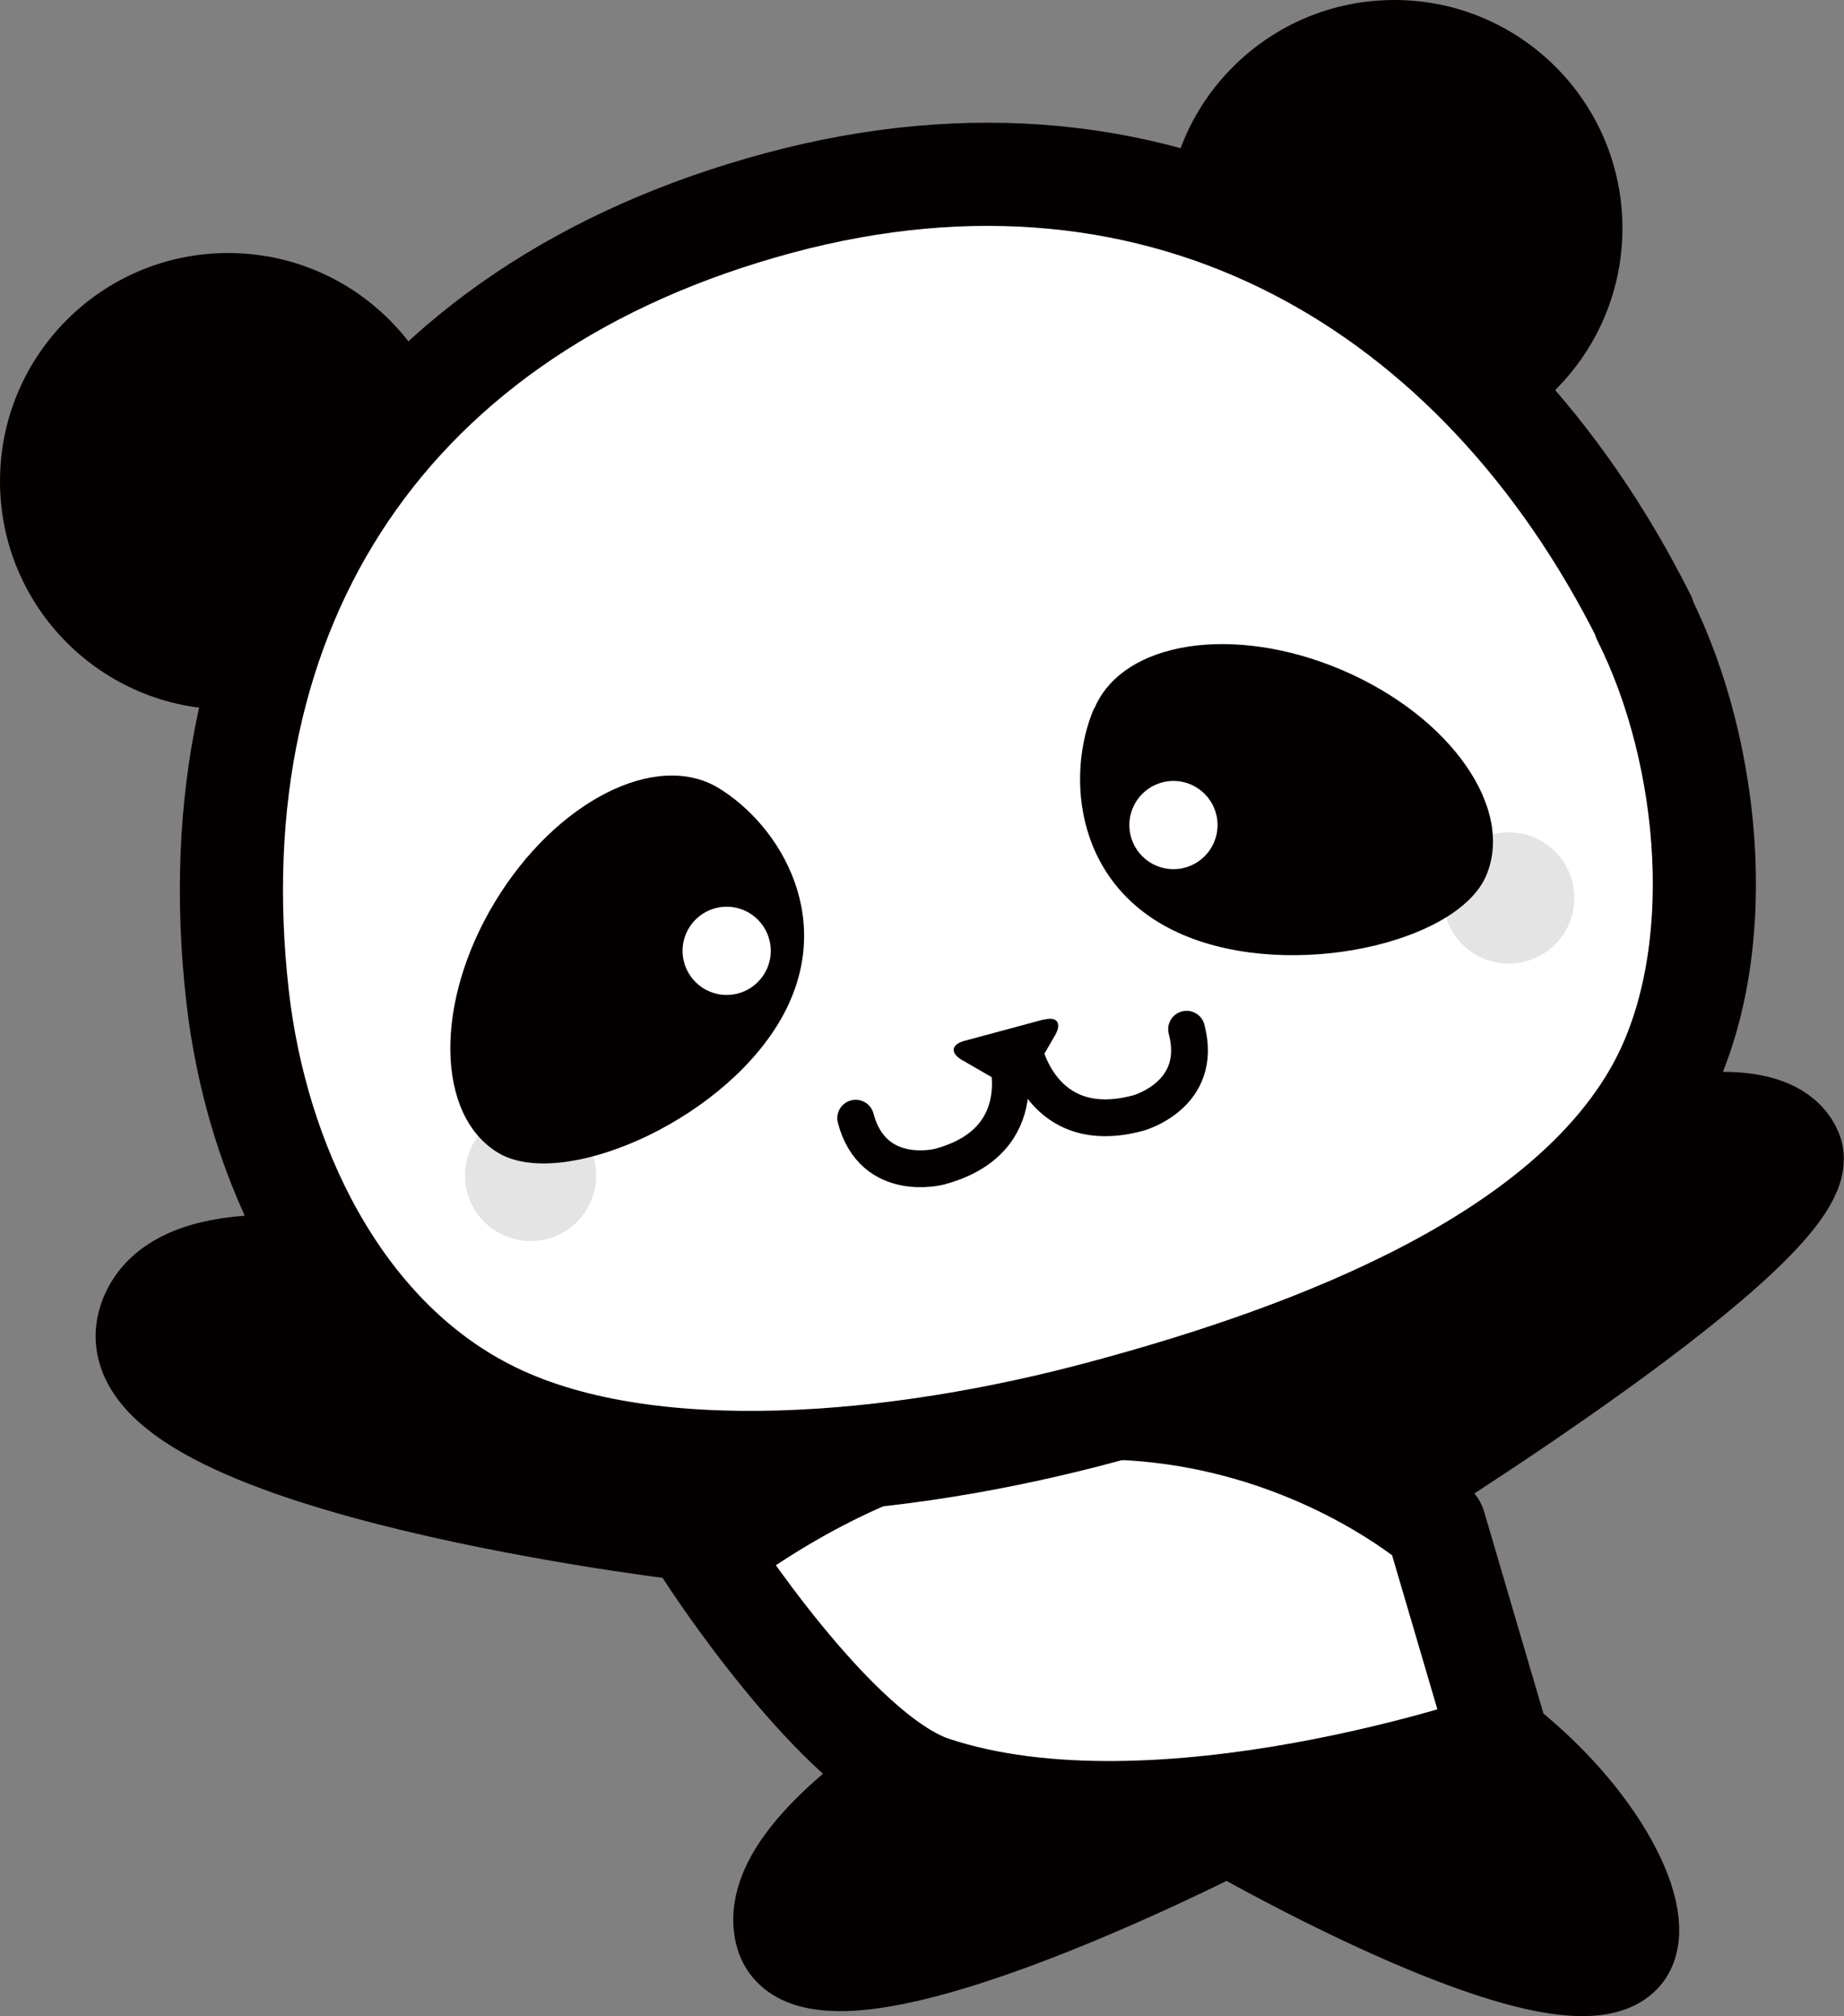 <?xml version="1.0" encoding="UTF-8"?><svg id="_レイヤー_2" xmlns="http://www.w3.org/2000/svg" viewBox="0 0 50.6 55.3"><rect x="0" y="0" width="50.6" height="55.3" fill="#808080" stroke="none"/><defs><style>.cls-1{stroke-width:2.46px;}.cls-1,.cls-2,.cls-3{fill:#040000;}.cls-1,.cls-4,.cls-5,.cls-3,.cls-6{stroke:#040000;stroke-linecap:round;stroke-linejoin:round;}.cls-7,.cls-5,.cls-6{fill:#fff;}.cls-8{fill:#e4e4e5;}.cls-4{fill:none;stroke-width:1.01px;}.cls-5{stroke-width:2.76px;}.cls-3{stroke-width:2.72px;}.cls-6{stroke-width:2.83px;}</style></defs><g id="_レイヤー_1-2"><path class="cls-1" d="m29.82,45.63s-9.14,4.22-8.43,7.38c.7,3.16,12.3-2.81,12.3-2.81,0,0,9.14,5.27,10.89,3.51s-5.27-11.25-14.76-8.08Z"/><path class="cls-3" d="m19.21,37.41s-13.56-5.17-15.12-1.29c-1.55,3.88,14.36,5.82,14.36,5.82,0,0,8.08-3.22,19.34-.89,0,0,12.19-7.52,11.41-9.46-.78-1.94-7.41-.55-12.98,4.92l-17.01.9h0Z"/><path class="cls-5" d="m19.38,42.59s3.54,5.51,6.22,6.41c6.19,2.06,15.55-1.2,15.55-1.2l-1.75-5.95s-8.75-7.67-20.02.74Z"/><circle class="cls-2" cx="6.26" cy="13.2" r="6.26"/><circle class="cls-2" cx="38.26" cy="6.26" r="6.26"/><path class="cls-6" d="m45.11,16.96c1.87,3.73,2.38,9.32.37,12.94-2.56,4.6-9.24,7.22-15.2,8.82-5.52,1.49-12.57,2.21-16.94-.04-4.07-2.09-6.3-6.8-6.82-11.34-1.22-10.75,4.18-18.9,14.84-21.77,10.66-2.87,19.24,2.35,23.76,11.37Z"/><path class="cls-4" d="m27.59,28.85s.87,2.43-1.81,3.15c0,0-1.82.48-2.3-1.33"/><path class="cls-4" d="m28.08,28.72s.47,2.53,3.15,1.81c0,0,1.81-.49,1.33-2.3"/><path class="cls-2" d="m28.64,27.97c.36-.1.5.09.32.41l-.6,1.04c-.19.32-.61.44-.93.25l-1.04-.6c-.32-.19-.29-.42.07-.52l2.19-.59Z"/><circle class="cls-8" cx="14.56" cy="32.24" r="1.8"/><circle class="cls-8" cx="41.4" cy="24.63" r="1.8"/><path class="cls-2" d="m19.71,21.61c1.72,1.04,3.32,3.7,1.65,6.46-1.67,2.76-5.98,4.58-7.69,3.55s-1.76-4.12-.09-6.88c1.67-2.76,4.42-4.16,6.13-3.13Z"/><path class="cls-2" d="m30.02,19.43c-.79,1.85-.53,4.94,2.44,6.21s7.53.23,8.32-1.62c.79-1.85-.98-4.37-3.95-5.64-2.97-1.27-6.02-.8-6.8,1.05Z"/><circle class="cls-7" cx="19.94" cy="26.08" r="1.21"/><circle class="cls-7" cx="32.2" cy="22.63" r="1.21"/></g></svg>